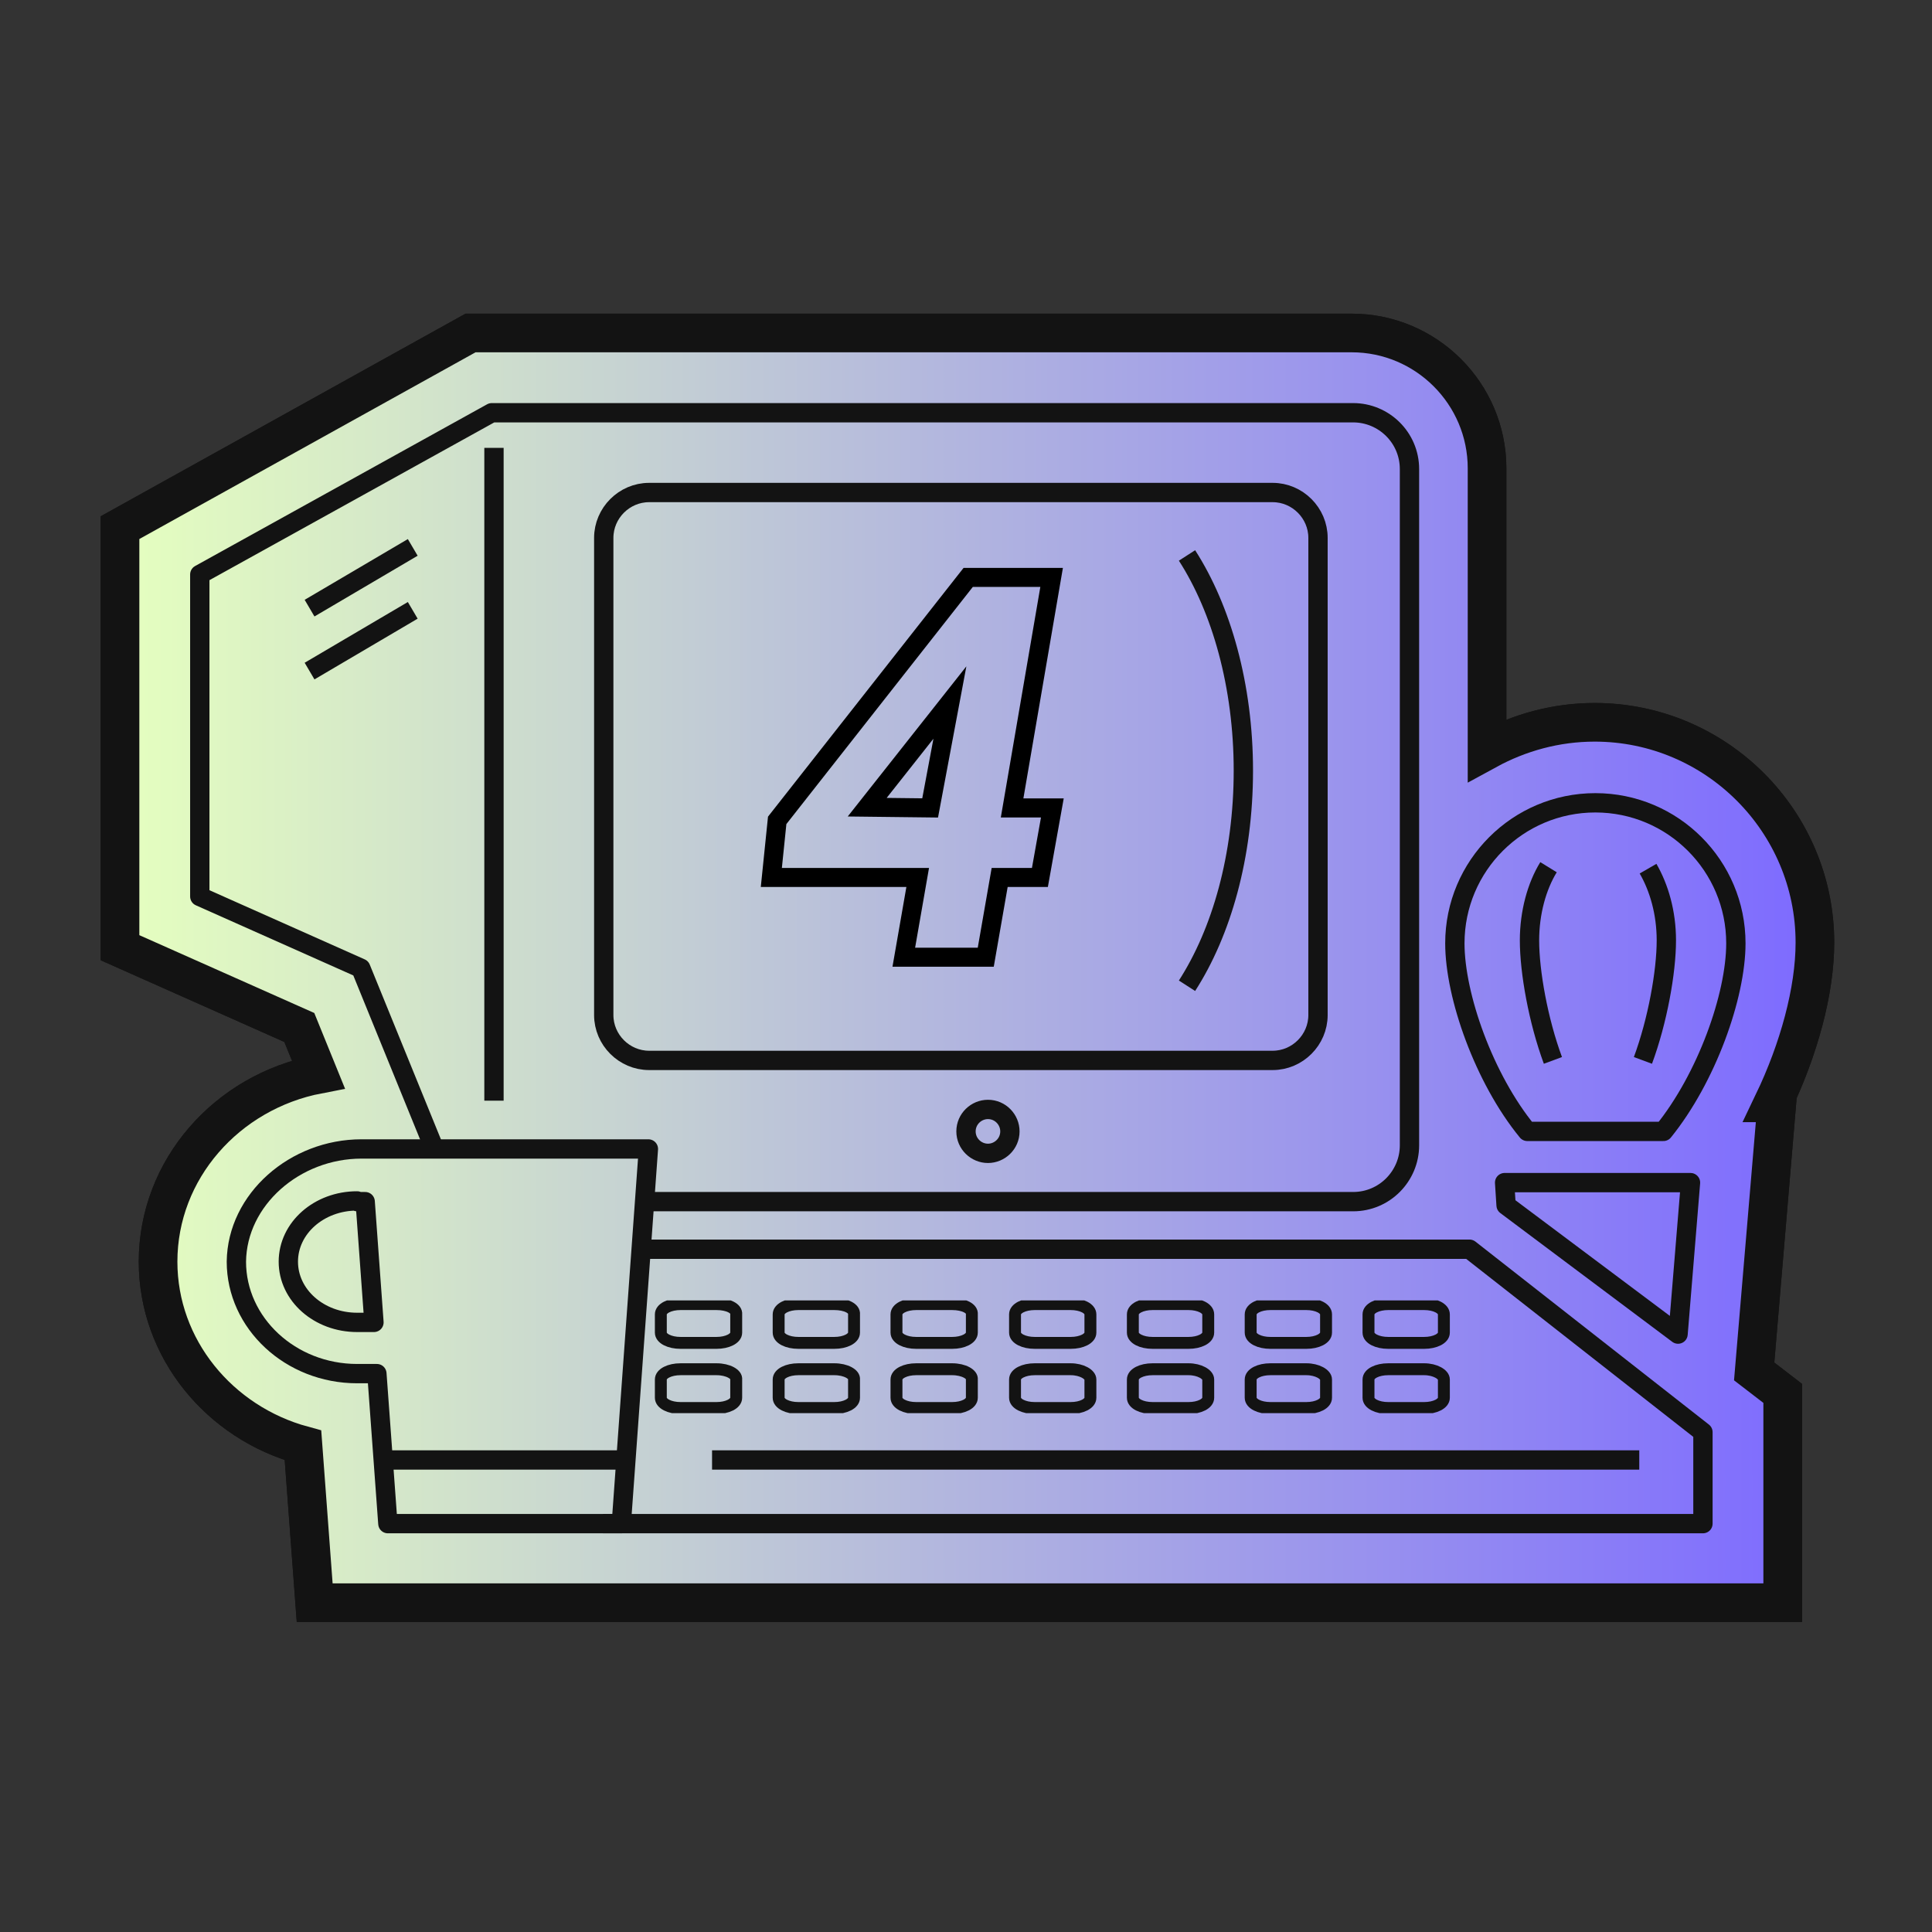 <?xml version="1.0" encoding="utf-8"?>
<!-- Generator: Adobe Illustrator 27.2.0, SVG Export Plug-In . SVG Version: 6.00 Build 0)  -->
<svg version="1.1" id="Layer_1" xmlns="http://www.w3.org/2000/svg" xmlns:xlink="http://www.w3.org/1999/xlink" x="0px" y="0px"
	 viewBox="0 0 264 264" style="enable-background:new 0 0 264 264;" xml:space="preserve">
<rect x="0" y="0" width="264" height="264" fill="#333333" stroke="none"/>
<style type="text/css">
	.st0{fill:#FFFFFF;stroke:#131313;stroke-width:5.28;stroke-miterlimit:10;}
	.st1{fill:url(#SVGID_1_);stroke:#131313;stroke-width:5.28;stroke-miterlimit:10;}
	.st2{fill:none;stroke:#131313;stroke-width:2.64;stroke-linejoin:round;}
	.st3{clip-path:url(#SVGID_00000074442741984367646060000000182117708882747067_);}
	.st4{fill:none;stroke:#131313;stroke-width:1.628;stroke-linejoin:round;}
	.st5{fill:none;stroke:#131313;stroke-width:2.64;stroke-miterlimit:10;}
	.st6{fill:none;stroke:#000000;stroke-width:2.6;stroke-miterlimit:10;}
</style>
<path class="st0" d="M242.8,150.7h-0.5c3.5-7.3,5.7-15.3,5.7-21.9c0-16.6-13.5-30.1-30.1-30.1c-5.3,0-10.3,1.4-14.7,3.8V64
	c0-10.2-8.3-18.5-18.5-18.5H64.3L16.4,72.1v57.4l24.5,10.9l2.6,6.4c-12.5,2.4-21.9,13-21.9,25.6c0,11.9,8.4,22,19.8,25.1L43,219
	h200.6v-28.6l-3.9-3L242.8,150.7z"/>
<linearGradient id="SVGID_1_" gradientUnits="userSpaceOnUse" x1="16.4" y1="133.75" x2="248" y2="133.75" gradientTransform="matrix(1 0 0 -1 0 266)">
	<stop  offset="0" style="stop-color:#E5FFBF"/>
	<stop  offset="1" style="stop-color:#7D6AFF"/>
</linearGradient>
<path class="st1" d="M242.8,150.7h-0.5c3.5-7.3,5.7-15.3,5.7-21.9c0-16.6-13.5-30.1-30.1-30.1c-5.3,0-10.3,1.4-14.7,3.8V64
	c0-10.2-8.3-18.5-18.5-18.5H64.3L16.4,72.1v57.4l24.5,10.9l2.6,6.4c-12.5,2.4-21.9,13-21.9,25.6c0,11.9,8.4,22,19.8,25.1L43,219
	h200.6v-28.6l-3.9-3L242.8,150.7z"/>
<path class="st2" d="M59.4,157.1l-10.1-24.8l-22-9.8v-44l39.9-22.1h117.7c4.2,0,7.7,3.4,7.7,7.7v92.4c0,4.2-3.4,7.7-7.7,7.7H88.5"/>
<path class="st2" d="M173.9,67.3H88.7c-3.4,0-6.2,2.8-6.2,6.2v65.2c0,3.4,2.8,6.2,6.2,6.2h85.2c3.4,0,6.2-2.8,6.2-6.2V73.5
	C180.1,70.1,177.3,67.3,173.9,67.3z"/>
<path class="st2" d="M82.4,208.2h150.3v-12.5l-31.9-25H87.7"/>
<g>
	<g>
		<g>
			<defs>
				<rect id="SVGID_00000172417157564103750610000008759607025518866594_" x="89.3" y="177.7" width="109" height="15.4"/>
			</defs>
			<clipPath id="SVGID_00000158747656104705563100000001553740201967466674_">
				<use xlink:href="#SVGID_00000172417157564103750610000008759607025518866594_"  style="overflow:visible;"/>
			</clipPath>
			<g style="clip-path:url(#SVGID_00000158747656104705563100000001553740201967466674_);">
				<path class="st4" d="M97.9,178.2H93c-1.5,0-2.7,0.6-2.7,1.4v2.5c0,0.8,1.2,1.4,2.7,1.4h4.9c1.5,0,2.7-0.6,2.7-1.4v-2.5
					C100.7,178.8,99.5,178.2,97.9,178.2z"/>
				<path class="st4" d="M114,178.2h-4.9c-1.5,0-2.7,0.6-2.7,1.4v2.5c0,0.8,1.2,1.4,2.7,1.4h4.9c1.5,0,2.7-0.6,2.7-1.4v-2.5
					C116.8,178.8,115.6,178.2,114,178.2z"/>
				<path class="st4" d="M130.1,178.2h-4.9c-1.5,0-2.7,0.6-2.7,1.4v2.5c0,0.8,1.2,1.4,2.7,1.4h4.9c1.5,0,2.7-0.6,2.7-1.4v-2.5
					C132.9,178.8,131.7,178.2,130.1,178.2z"/>
				<path class="st4" d="M146.3,178.2h-4.9c-1.5,0-2.7,0.6-2.7,1.4v2.5c0,0.8,1.2,1.4,2.7,1.4h4.9c1.5,0,2.7-0.6,2.7-1.4v-2.5
					C149,178.8,147.8,178.2,146.3,178.2z"/>
				<path class="st4" d="M162.4,178.2h-4.9c-1.5,0-2.7,0.6-2.7,1.4v2.5c0,0.8,1.2,1.4,2.7,1.4h4.9c1.5,0,2.7-0.6,2.7-1.4v-2.5
					C165.1,178.8,163.9,178.2,162.4,178.2z"/>
				<path class="st4" d="M178.5,178.2h-4.9c-1.5,0-2.7,0.6-2.7,1.4v2.5c0,0.8,1.2,1.4,2.7,1.4h4.9c1.5,0,2.7-0.6,2.7-1.4v-2.5
					C181.2,178.8,180,178.2,178.5,178.2z"/>
				<path class="st4" d="M194.6,178.2h-4.9c-1.5,0-2.7,0.6-2.7,1.4v2.5c0,0.8,1.2,1.4,2.7,1.4h4.9c1.5,0,2.7-0.6,2.7-1.4v-2.5
					C197.3,178.8,196.1,178.2,194.6,178.2z"/>
				<path class="st4" d="M97.9,187.1H93c-1.5,0-2.7,0.6-2.7,1.4v2.5c0,0.8,1.2,1.4,2.7,1.4h4.9c1.5,0,2.7-0.6,2.7-1.4v-2.5
					C100.7,187.8,99.5,187.1,97.9,187.1z"/>
				<path class="st4" d="M114,187.1h-4.9c-1.5,0-2.7,0.6-2.7,1.4v2.5c0,0.8,1.2,1.4,2.7,1.4h4.9c1.5,0,2.7-0.6,2.7-1.4v-2.5
					C116.8,187.8,115.6,187.1,114,187.1z"/>
				<path class="st4" d="M130.1,187.1h-4.9c-1.5,0-2.7,0.6-2.7,1.4v2.5c0,0.8,1.2,1.4,2.7,1.4h4.9c1.5,0,2.7-0.6,2.7-1.4v-2.5
					C132.9,187.8,131.7,187.1,130.1,187.1z"/>
				<path class="st4" d="M146.3,187.1h-4.9c-1.5,0-2.7,0.6-2.7,1.4v2.5c0,0.8,1.2,1.4,2.7,1.4h4.9c1.5,0,2.7-0.6,2.7-1.4v-2.5
					C149,187.8,147.8,187.1,146.3,187.1z"/>
				<path class="st4" d="M162.4,187.1h-4.9c-1.5,0-2.7,0.6-2.7,1.4v2.5c0,0.8,1.2,1.4,2.7,1.4h4.9c1.5,0,2.7-0.6,2.7-1.4v-2.5
					C165.1,187.8,163.9,187.1,162.4,187.1z"/>
				<path class="st4" d="M178.5,187.1h-4.9c-1.5,0-2.7,0.6-2.7,1.4v2.5c0,0.8,1.2,1.4,2.7,1.4h4.9c1.5,0,2.7-0.6,2.7-1.4v-2.5
					C181.2,187.8,180,187.1,178.5,187.1z"/>
				<path class="st4" d="M194.6,187.1h-4.9c-1.5,0-2.7,0.6-2.7,1.4v2.5c0,0.8,1.2,1.4,2.7,1.4h4.9c1.5,0,2.7-0.6,2.7-1.4v-2.5
					C197.3,187.8,196.1,187.1,194.6,187.1z"/>
			</g>
		</g>
	</g>
</g>
<path class="st2" d="M67.5,61.2v89.2"/>
<path class="st2" d="M135,157.6c1.6,0,3-1.3,3-3c0-1.6-1.3-3-3-3c-1.6,0-3,1.3-3,3S133.4,157.6,135,157.6z"/>
<path class="st2" d="M229.3,182.3l-23.5-17.6l-0.2-3.1H231L229.3,182.3z"/>
<path class="st2" d="M212.2,144.9c-2-5.4-3.2-12.1-3.2-16.4c0-3.8,1-7.4,2.6-10"/>
<path class="st2" d="M224.5,144.9c2-5.4,3.2-12.1,3.2-16.4c0-3.8-1-7.2-2.5-9.8"/>
<path class="st2" d="M227.3,154.6c5.9-7.3,9.9-18.5,9.9-25.7c0-10.6-8.6-19.2-19.2-19.2s-19.2,8.6-19.2,19.2c0,7.2,4,18.5,9.9,25.7
	H227.3z"/>
<path class="st2" d="M162.2,134.7c4.7-7.3,7.7-17.7,7.7-29.4c0-11.6-3-22.1-7.7-29.4"/>
<path class="st5" d="M42.3,83.1l14.1-8.3"/>
<path class="st5" d="M42.3,91.7l14.1-8.3"/>
<path class="st2" d="M49.4,157h39.2l-3.7,51.2H53l-1.5-20.5h-0.6h-2.1c-9.1,0-16.5-6.9-16.5-15.3C32.4,163.9,40.3,157,49.4,157z"/>
<path class="st2" d="M48.8,164.1c-5.2,0-9.4,3.7-9.4,8.3s4.2,8.3,9.4,8.3h2.3l-1.2-16.5h-1.1C48.8,164.2,48.8,164.1,48.8,164.1z"/>
<path class="st5" d="M97.3,199.5H224"/>
<path class="st5" d="M52.8,199.5h32.7"/>
<path class="st6" d="M123.5,130.8l1.9-10.9h-20l0.8-7.8l26.1-33.2h11.4l-5.4,31.5h5.5l-1.7,9.5h-5.5l-1.9,10.9L123.5,130.8
	L123.5,130.8z M127.1,110.4l2.7-14.4l-11.3,14.3L127.1,110.4z"/>
</svg>
